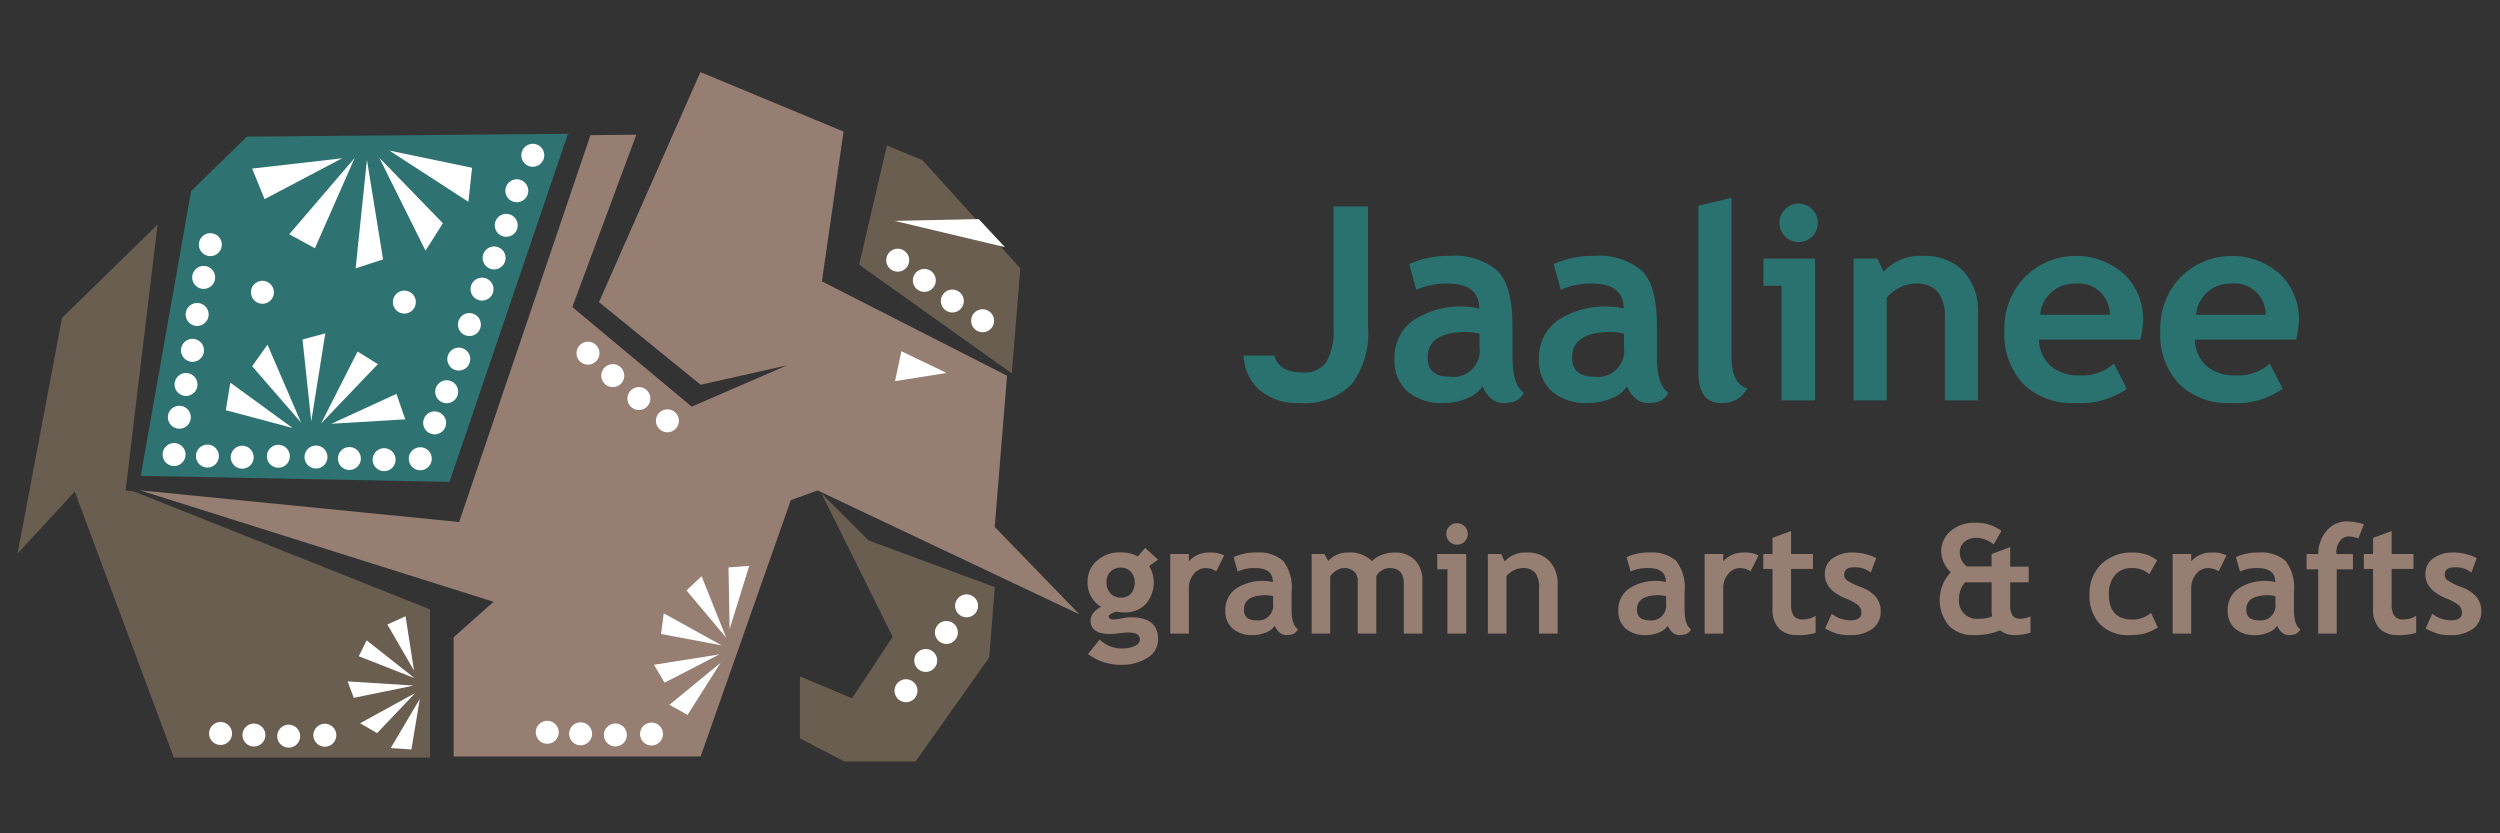 <svg id="Layer_1" data-name="Layer 1" xmlns="http://www.w3.org/2000/svg" width="180" height="60" viewBox="0 0 180 60">
  <rect x="0" y="0" width="180" height="60" fill="#333333" stroke="none"/>
  <defs>
    <style>
      .cls-1 {
        fill: #2e7371;
      }

      .cls-2 {
        fill: #967e72;
      }

      .cls-3 {
        fill: #6a5e50;
      }

      .cls-4 {
        fill: #fff;
      }

      .cls-5 {
        fill: #2a7270;
      }
    </style>
  </defs>
  <title>jalinee_180X60</title>
  <g id="Elephant">
    <polyline class="cls-1" points="10.132 34.262 32.364 34.696 40.876 9.685 41.011 9.632 17.777 9.838 13.76 13.758 10.132 34.262"/>
    <path class="cls-2" d="M9.527,35.374l.055.006-.2-.064Zm0,0"/>
    <polyline class="cls-3" points="11.344 16.173 4.468 22.885 1.267 39.851 5.383 35.391 12.517 54.546 30.96 54.546 30.96 43.876 9.619 35.376 9.041 35.318 11.344 16.173"/>
    <polyline class="cls-2" points="77.721 44.236 71.618 37.938 72.508 27.053 59.177 20.258 60.736 9.474 50.429 5.191 43.127 21.755 50.445 27.702 56.664 26.304 49.803 29.278 41.207 22.106 45.815 9.7 42.513 9.73 33.059 37.584 10.07 35.302 35.538 43.329 32.663 45.881 32.663 54.467 50.445 54.467 56.938 36.013 58.859 35.312 58.851 35.304 77.721 44.236"/>
    <polyline class="cls-3" points="59.152 35.53 64.273 45.852 61.346 50.276 57.595 48.702 57.595 53.161 60.796 54.825 65.918 54.825 71.224 47.339 71.627 42.271 62.531 38.91 59.152 35.53"/>
    <polyline class="cls-3" points="61.859 19.06 72.847 26.88 73.465 19.324 66.421 11.54 63.858 10.475 61.859 19.06"/>
    <path class="cls-4" d="M65.462,18.733a.826.826,0,1,1-.825-.825.825.825,0,0,1,.825.825"/>
    <path class="cls-4" d="M67.377,20.189a.825.825,0,1,1-.825-.827.825.825,0,0,1,.825.827"/>
    <path class="cls-4" d="M69.393,21.674a.825.825,0,1,1-.825-.825.826.826,0,0,1,.825.825"/>
    <path class="cls-4" d="M71.574,23.093a.826.826,0,1,1-.825-.825.825.825,0,0,1,.825.825"/>
    <path class="cls-4" d="M13.214,32.259a.825.825,0,1,1-1.149-.212.824.824,0,0,1,1.149.212"/>
    <path class="cls-4" d="M15.614,32.37a.825.825,0,1,1-1.147-.212.826.826,0,0,1,1.147.212"/>
    <path class="cls-4" d="M18.119,32.451A.825.825,0,1,1,16.97,32.24a.825.825,0,0,1,1.149.212"/>
    <path class="cls-4" d="M20.721,32.382a.825.825,0,1,1-1.149-.21.828.828,0,0,1,1.149.21"/>
    <path class="cls-4" d="M16.561,52.342a.826.826,0,1,1-1.149-.21.828.828,0,0,1,1.149.21"/>
    <path class="cls-4" d="M18.962,52.456a.825.825,0,1,1-1.147-.212.828.828,0,0,1,1.147.212"/>
    <path class="cls-4" d="M21.465,52.535a.825.825,0,1,1-1.147-.212.824.824,0,0,1,1.147.212"/>
    <path class="cls-4" d="M24.069,52.468a.826.826,0,1,1-1.149-.212.826.826,0,0,1,1.149.212"/>
    <path class="cls-4" d="M40.081,52.255a.826.826,0,1,1-1.147-.209.827.827,0,0,1,1.147.209"/>
    <path class="cls-4" d="M42.484,52.368a.825.825,0,1,1-1.147-.213.826.826,0,0,1,1.147.213"/>
    <path class="cls-4" d="M44.986,52.448a.825.825,0,1,1-1.147-.21.823.823,0,0,1,1.147.21"/>
    <path class="cls-4" d="M47.588,52.38a.825.825,0,1,1-1.147-.21.827.827,0,0,1,1.147.21"/>
    <path class="cls-4" d="M43.157,25.5a.825.825,0,1,1-.751-.892.824.824,0,0,1,.751.892"/>
    <path class="cls-4" d="M44.943,27.113a.826.826,0,1,1-.752-.891.824.824,0,0,1,.752.891"/>
    <path class="cls-4" d="M46.823,28.764a.825.825,0,1,1-.752-.891.825.825,0,0,1,.752.891"/>
    <path class="cls-4" d="M48.877,30.366a.826.826,0,1,1-.754-.891.83.83,0,0,1,.754.891"/>
    <path class="cls-4" d="M23.43,32.436a.826.826,0,1,1-1.147-.21.825.825,0,0,1,1.147.21"/>
    <path class="cls-4" d="M25.833,32.545a.824.824,0,1,1-1.146-.21.824.824,0,0,1,1.146.21"/>
    <path class="cls-4" d="M28.335,32.627a.825.825,0,1,1-1.147-.21.823.823,0,0,1,1.147.21"/>
    <path class="cls-4" d="M30.939,32.559a.827.827,0,1,1-1.149-.21.83.83,0,0,1,1.149.21"/>
    <path class="cls-4" d="M12.555,29.297a.825.825,0,1,1-.386,1.102.824.824,0,0,1,.386-1.102"/>
    <path class="cls-4" d="M13.035,26.939a.825.825,0,1,1-.386,1.1.828.828,0,0,1,.386-1.1"/>
    <path class="cls-4" d="M13.501,24.48a.826.826,0,1,1-.386,1.102.822.822,0,0,1,.386-1.102"/>
    <path class="cls-4" d="M13.835,21.899a.826.826,0,1,1-.384,1.101.826.826,0,0,1,.384-1.101"/>
    <path class="cls-4" d="M18.537,20.302a.825.825,0,1,1-.386,1.102.827.827,0,0,1,.386-1.102"/>
    <path class="cls-4" d="M28.756,21.006A.826.826,0,1,1,28.37,22.11a.826.826,0,0,1,.386-1.103"/>
    <path class="cls-4" d="M14.305,19.229a.826.826,0,1,1-.386,1.101.824.824,0,0,1,.386-1.101"/>
    <path class="cls-4" d="M14.787,16.871a.825.825,0,1,1-.386,1.1.823.823,0,0,1,.386-1.1"/>
    <path class="cls-4" d="M31.067,29.654a.825.825,0,1,1-.566,1.022.824.824,0,0,1,.566-1.022"/>
    <path class="cls-4" d="M31.934,27.411a.825.825,0,1,1-.566,1.02.826.826,0,0,1,.566-1.02"/>
    <path class="cls-4" d="M32.806,25.062a.825.825,0,1,1-.566,1.021.825.825,0,0,1,.566-1.021"/>
    <path class="cls-4" d="M33.569,22.574a.826.826,0,1,1-.566,1.023.83.83,0,0,1,.566-1.023"/>
    <path class="cls-4" d="M34.48,20.024a.825.825,0,1,1-.566,1.02.823.823,0,0,1,.566-1.02"/>
    <path class="cls-4" d="M35.349,17.779a.825.825,0,1,1-.565,1.02.823.823,0,0,1,.565-1.02"/>
    <path class="cls-4" d="M36.22,15.432a.825.825,0,1,1-.563,1.02.822.822,0,0,1,.563-1.02"/>
    <path class="cls-4" d="M36.982,12.941a.826.826,0,1,1-.565,1.023.83.83,0,0,1,.565-1.023"/>
    <path class="cls-4" d="M38.134,10.386a.826.826,0,1,1-.566,1.023.826.826,0,0,1,.566-1.023"/>
    <path class="cls-4" d="M69.593,44.445a.825.825,0,1,1,.826-.825.825.825,0,0,1-.826.825"/>
    <path class="cls-4" d="M68.141,46.364a.826.826,0,1,1,.825-.826.827.827,0,0,1-.825.826"/>
    <path class="cls-4" d="M66.654,48.379a.825.825,0,1,1,.823-.825.825.825,0,0,1-.823.825"/>
    <path class="cls-4" d="M65.233,50.559a.826.826,0,1,1,.825-.825.826.826,0,0,1-.825.825"/>
    <path class="cls-4" d="M64.899,25.291l3.256,1.562-3.713.587Zm0,0"/>
    <path class="cls-4" d="M70.468,15.775l-6.058.129,7.947,1.89Zm0,0"/>
    <path class="cls-4" d="M52.286,45.913l-1.771-4.428-1.088,1.026Zm0,0"/>
    <path class="cls-4" d="M51.962,46.467l-4.173-2.305-.194,1.485Zm0,0"/>
    <path class="cls-4" d="M51.797,47.115l-4.709.749.76,1.29Zm0,0"/>
    <path class="cls-4" d="M51.883,47.72l-3.685,3.026,1.306.728Zm0,0"/>
    <path class="cls-4" d="M52.532,45.295,53.944,40.74l-1.491.114Zm0,0"/>
    <path class="cls-4" d="M29.847,48.825l-3.449-2.72-.565,1.144Zm0,0"/>
    <path class="cls-4" d="M29.785,49.362,25.03,49.061l.44,1.182Zm0,0"/>
    <path class="cls-4" d="M29.896,49.896l-3.971,2.179,1.226.709Zm0,0"/>
    <path class="cls-4" d="M30.227,50.322l-2.096,3.539,1.491.098Zm0,0"/>
    <path class="cls-4" d="M29.808,48.277,29.2,44.369l-1.309.595Zm0,0"/>
    <path class="cls-4" d="M23.116,30.494l4.091-4.277-1.462-.904Zm0,0"/>
    <path class="cls-4" d="M22.411,30.34,23.42,24.003l-1.639.439Zm0,0"/>
    <path class="cls-4" d="M21.676,30.424l-2.417-5.606-1.105,1.554Zm0,0"/>
    <path class="cls-4" d="M21.06,30.812l-4.477-3.263-.324,1.987Zm0,0"/>
    <path class="cls-4" d="M23.858,30.51l5.319-.318-.633-1.833Zm0,0"/>
    <path class="cls-4" d="M25.541,11.365l-4.715,5.502,1.847,1.008Zm0,0"/>
    <path class="cls-4" d="M26.419,11.505l-.813,7.816,1.975-.646Zm0,0"/>
    <path class="cls-4" d="M27.309,11.356l3.328,6.693,1.25-1.974Zm0,0"/>
    <path class="cls-4" d="M28.034,10.841l5.692,3.69.262-2.45Zm0,0"/>
    <path class="cls-4" d="M24.636,11.395l-6.481.742.893,2.199Zm0,0"/>
  </g>
  <g>
    <path class="cls-5" d="M89.544,25.596h2.212q.316,1.22,2.041,1.22a1.876,1.876,0,0,0,1.721-.791,4.57,4.57,0,0,0,.5-2.402V14.86h2.48v8.685a6.115,6.115,0,0,1-1.183,4.128A4.808,4.808,0,0,1,93.52,29.019a4.187,4.187,0,0,1-2.802-.906A3.434,3.434,0,0,1,89.544,25.596Z"/>
    <path class="cls-5" d="M106.754,27.808a2.305,2.305,0,0,1-1.13.872,4.301,4.301,0,0,1-1.683.339,3.808,3.808,0,0,1-2.594-.825,2.941,2.941,0,0,1-.943-2.34,3.277,3.277,0,0,1,1.33-2.774,6.186,6.186,0,0,1,3.78-1.002,4.18,4.18,0,0,1,.991.143q0-1.802-2.278-1.802a5.055,5.055,0,0,0-2.25.448l-.516-1.85a6.701,6.701,0,0,1,2.928-.591,4.746,4.746,0,0,1,3.423,1.063q1.087,1.063,1.087,4.028v2.183q0,2.04.819,2.565a1.282,1.282,0,0,1-.657.634,2.654,2.654,0,0,1-.83.12,1.324,1.324,0,0,1-.925-.382A1.944,1.944,0,0,1,106.754,27.808Zm-.229-3.785a5.081,5.081,0,0,0-.916-.124q-2.821,0-2.822,1.85,0,1.373,1.593,1.373a1.897,1.897,0,0,0,2.146-2.146Z"/>
    <path class="cls-5" d="M117.156,27.808a2.305,2.305,0,0,1-1.13.872,4.302,4.302,0,0,1-1.683.339,3.808,3.808,0,0,1-2.594-.825,2.941,2.941,0,0,1-.943-2.34,3.277,3.277,0,0,1,1.33-2.774,6.186,6.186,0,0,1,3.78-1.002,4.179,4.179,0,0,1,.991.143q0-1.802-2.278-1.802a5.054,5.054,0,0,0-2.25.448l-.516-1.85a6.701,6.701,0,0,1,2.928-.591,4.746,4.746,0,0,1,3.423,1.063q1.087,1.063,1.087,4.028v2.183q0,2.04.819,2.565a1.282,1.282,0,0,1-.657.634,2.654,2.654,0,0,1-.83.12,1.324,1.324,0,0,1-.925-.382A1.943,1.943,0,0,1,117.156,27.808Zm-.229-3.785a5.081,5.081,0,0,0-.916-.124q-2.821,0-2.822,1.85,0,1.373,1.593,1.373a1.897,1.897,0,0,0,2.146-2.146Z"/>
    <path class="cls-5" d="M122.285,14.812l2.384-.572V25.72q0,1.888,1.125,2.25a1.959,1.959,0,0,1-1.888,1.049q-1.622,0-1.621-2.25Z"/>
    <path class="cls-5" d="M128.273,28.828V20.571h-1.306V18.617h3.718V28.828Zm1.23-14.168a1.384,1.384,0,1,1-.978.405A1.329,1.329,0,0,1,129.503,14.66Z"/>
    <path class="cls-5" d="M140.029,28.828V22.926a2.956,2.956,0,0,0-.501-1.907,2.014,2.014,0,0,0-1.635-.601,2.533,2.533,0,0,0-1.12.295,2.584,2.584,0,0,0-.93.734v7.379H133.46V18.617h1.716l.439.954a3.554,3.554,0,0,1,2.869-1.144,3.81,3.81,0,0,1,2.875,1.091,4.208,4.208,0,0,1,1.054,3.046v6.264Z"/>
    <path class="cls-5" d="M154.102,24.452h-7.294a2.588,2.588,0,0,0,.839,1.897,3.039,3.039,0,0,0,2.078.677,3.362,3.362,0,0,0,2.48-.849l.925,1.821a5.873,5.873,0,0,1-3.757,1.02,4.969,4.969,0,0,1-3.694-1.369,5.179,5.179,0,0,1-1.358-3.818,5.295,5.295,0,0,1,1.492-3.909,5.233,5.233,0,0,1,7.146-.171,4.537,4.537,0,0,1,1.345,3.375A6.707,6.707,0,0,1,154.102,24.452Zm-7.208-1.792h5.015a2.239,2.239,0,0,0-2.478-2.24A2.453,2.453,0,0,0,146.894,22.659Z"/>
    <path class="cls-5" d="M165.324,24.452H158.03a2.588,2.588,0,0,0,.839,1.897,3.04,3.04,0,0,0,2.078.677,3.362,3.362,0,0,0,2.479-.849l.925,1.821a5.873,5.873,0,0,1-3.757,1.02A4.969,4.969,0,0,1,156.9,27.65a5.179,5.179,0,0,1-1.358-3.818,5.295,5.295,0,0,1,1.492-3.909,5.233,5.233,0,0,1,7.146-.171,4.537,4.537,0,0,1,1.345,3.375A6.707,6.707,0,0,1,165.324,24.452Zm-7.208-1.792h5.015a2.239,2.239,0,0,0-2.479-2.24A2.453,2.453,0,0,0,158.116,22.659Z"/>
  </g>
  <g>
    <path class="cls-2" d="M78.332,47.092l.845-1.044A2.257,2.257,0,0,0,80.74,46.69a2.314,2.314,0,0,0,.953-.171q.374-.171.374-.472,0-.508-.83-.508a5.996,5.996,0,0,0-.668.054,6.216,6.216,0,0,1-.669.053q-1.381,0-1.381-.989a.858.858,0,0,1,.23-.557,1.42,1.42,0,0,1,.535-.401,2.03,2.03,0,0,1-.979-1.804A1.953,1.953,0,0,1,78.98,40.373a2.4,2.4,0,0,1,1.659-.602,2.626,2.626,0,0,1,1.29.289l.524-.61.926.84-.637.466a2.326,2.326,0,0,1-.265,2.753,2.062,2.062,0,0,1-1.506.586,3.742,3.742,0,0,1-.385-.026l-.219-.032a1.433,1.433,0,0,0-.286.115c-.166.076-.249.156-.249.238q0,.214.369.214a3.172,3.172,0,0,0,.557-.08,3.384,3.384,0,0,1,.669-.08q1.953,0,1.953,1.567a1.536,1.536,0,0,1-.781,1.362,3.456,3.456,0,0,1-1.884.494A3.949,3.949,0,0,1,78.332,47.092Zm1.337-5.19a1.161,1.161,0,0,0,.281.815.97.97,0,0,0,.757.308.914.914,0,0,0,.733-.299,1.226,1.226,0,0,0,.257-.824,1.043,1.043,0,0,0-.276-.733.928.928,0,0,0-.714-.3.991.991,0,0,0-1.038,1.033Z"/>
    <path class="cls-2" d="M87.573,41.136a1.41,1.41,0,0,0-.787-.235,1.069,1.069,0,0,0-.827.423,1.537,1.537,0,0,0-.361,1.033V45.62H84.261V39.89h1.338v.524a1.901,1.901,0,0,1,1.493-.632,2.133,2.133,0,0,1,1.049.209Z"/>
    <path class="cls-2" d="M91.789,45.048a1.296,1.296,0,0,1-.634.489,2.408,2.408,0,0,1-.944.19,2.138,2.138,0,0,1-1.456-.463,1.653,1.653,0,0,1-.53-1.314,1.839,1.839,0,0,1,.747-1.557,3.47,3.47,0,0,1,2.122-.562,2.33,2.33,0,0,1,.557.08q0-1.012-1.279-1.012a2.831,2.831,0,0,0-1.263.252l-.289-1.038a3.751,3.751,0,0,1,1.643-.332,2.662,2.662,0,0,1,1.92.597,3.165,3.165,0,0,1,.61,2.261v1.226q0,1.146.461,1.44a.725.725,0,0,1-.37.355,1.476,1.476,0,0,1-.465.067.745.745,0,0,1-.52-.215A1.106,1.106,0,0,1,91.789,45.048Zm-.128-2.125a2.884,2.884,0,0,0-.514-.069q-1.584,0-1.584,1.038,0,.771.893.77a1.064,1.064,0,0,0,1.204-1.204Z"/>
    <path class="cls-2" d="M101.073,45.62V42.029q0-1.128-1.011-1.129a1.06,1.06,0,0,0-.578.177,1.033,1.033,0,0,0-.391.406V45.62H97.756V41.821a.883.883,0,0,0-.263-.672,1.03,1.03,0,0,0-.738-.249,1.043,1.043,0,0,0-.548.188,1.27,1.27,0,0,0-.431.412v4.12H94.439V39.89h.92l.273.503a1.857,1.857,0,0,1,1.44-.61,2.232,2.232,0,0,1,1.717.621,1.722,1.722,0,0,1,.701-.452,2.527,2.527,0,0,1,.899-.169,1.979,1.979,0,0,1,1.49.549,2.071,2.071,0,0,1,.532,1.506V45.62Z"/>
    <path class="cls-2" d="M104.215,45.62V40.986h-.733V39.89h2.087v5.73Zm.691-7.951a.775.775,0,1,1-.549.227A.746.746,0,0,1,104.905,37.669Z"/>
    <path class="cls-2" d="M110.812,45.62V42.308a1.66,1.66,0,0,0-.281-1.07,1.13,1.13,0,0,0-.917-.337,1.612,1.612,0,0,0-1.15.578V45.62H107.126V39.89h.963l.246.534a1.997,1.997,0,0,1,1.61-.642,2.136,2.136,0,0,1,1.613.612,2.361,2.361,0,0,1,.592,1.71V45.62Z"/>
    <path class="cls-2" d="M120.085,45.048a1.296,1.296,0,0,1-.634.489,2.409,2.409,0,0,1-.944.19,2.134,2.134,0,0,1-1.455-.463,1.651,1.651,0,0,1-.53-1.314,1.838,1.838,0,0,1,.747-1.557,3.466,3.466,0,0,1,2.121-.562,2.33,2.33,0,0,1,.557.08q0-1.012-1.279-1.012a2.831,2.831,0,0,0-1.263.252l-.289-1.038a3.756,3.756,0,0,1,1.644-.332,2.664,2.664,0,0,1,1.921.597,3.17,3.17,0,0,1,.609,2.261v1.226q0,1.146.461,1.44a.725.725,0,0,1-.37.355,1.472,1.472,0,0,1-.465.067.745.745,0,0,1-.52-.215A1.097,1.097,0,0,1,120.085,45.048Zm-.128-2.125a2.884,2.884,0,0,0-.514-.069q-1.584,0-1.584,1.038,0,.771.893.77a1.064,1.064,0,0,0,1.204-1.204Z"/>
    <path class="cls-2" d="M126.046,41.136A1.407,1.407,0,0,0,125.26,40.9a1.07,1.07,0,0,0-.827.423,1.539,1.539,0,0,0-.36,1.033V45.62h-1.338V39.89h1.338v.524a1.899,1.899,0,0,1,1.492-.632,2.13,2.13,0,0,1,1.049.209Z"/>
    <path class="cls-2" d="M127.62,40.965h-.664V39.89h.664V38.723l1.338-.492V39.89h1.573v1.075H128.958v2.51a1.482,1.482,0,0,0,.192.869.795.795,0,0,0,.674.254,1.66,1.66,0,0,0,.899-.262v1.23a4.247,4.247,0,0,1-1.327.161,1.733,1.733,0,0,1-1.316-.484,1.924,1.924,0,0,1-.46-1.378Z"/>
    <path class="cls-2" d="M131.408,45.251l.477-1.065a2.118,2.118,0,0,0,1.353.476q.781,0,.781-.557a.684.684,0,0,0-.235-.535,3.63,3.63,0,0,0-.915-.492q-1.482-.615-1.482-1.723a1.353,1.353,0,0,1,.567-1.158,2.394,2.394,0,0,1,1.45-.415,3.643,3.643,0,0,1,1.68.401l-.385,1.038a1.82,1.82,0,0,0-1.22-.375q-.702,0-.701.557a.501.501,0,0,0,.23.397,4.8,4.8,0,0,0,.985.474,2.515,2.515,0,0,1,1.086.72,1.605,1.605,0,0,1,.332,1.021,1.498,1.498,0,0,1-.592,1.255,2.563,2.563,0,0,1-1.607.458,3.625,3.625,0,0,1-.918-.094A4.519,4.519,0,0,1,131.408,45.251Z"/>
    <path class="cls-2" d="M144.01,45.385a4.673,4.673,0,0,1-1.851.343,2.419,2.419,0,0,1-1.85-.69A2.913,2.913,0,0,1,140.457,41.2a2.118,2.118,0,0,1-.69-1.498,1.901,1.901,0,0,1,.666-1.456,2.535,2.535,0,0,1,1.769-.605,3.009,3.009,0,0,1,1.905.583l-.567.975a2.123,2.123,0,0,0-1.172-.476,1.363,1.363,0,0,0-.934.292,1,1,0,0,0-.329.789,1.214,1.214,0,0,0,.514.98h1.776V39.89l1.338-.498v1.407h1.333v1.129h-1.333v1.547a1.522,1.522,0,0,0,.166.843.643.643,0,0,0,.557.228,1.791,1.791,0,0,0,.738-.166v1.172a3.958,3.958,0,0,1-1.198.177A1.652,1.652,0,0,1,144.01,45.385Zm-.615-1.53V41.928H141.48a1.786,1.786,0,0,0-.429,1.167,1.292,1.292,0,0,0,1.472,1.45,1.985,1.985,0,0,0,.91-.172A2.842,2.842,0,0,1,143.394,43.855Z"/>
    <path class="cls-2" d="M155.316,40.344l-.572,1.001a1.764,1.764,0,0,0-1.263-.444,1.512,1.512,0,0,0-1.201.506,2.054,2.054,0,0,0-.441,1.399q0,1.803,1.718,1.803a1.94,1.94,0,0,0,1.311-.492l.492,1.055a3.406,3.406,0,0,1-1.02.46,4.804,4.804,0,0,1-1.029.097,2.822,2.822,0,0,1-2.096-.773,2.916,2.916,0,0,1-.767-2.148,2.951,2.951,0,0,1,.84-2.188,3.108,3.108,0,0,1,2.291-.835A2.791,2.791,0,0,1,155.316,40.344Z"/>
    <path class="cls-2" d="M159.741,41.136a1.407,1.407,0,0,0-.786-.235,1.07,1.07,0,0,0-.827.423,1.539,1.539,0,0,0-.36,1.033V45.62H156.43V39.89h1.338v.524a1.899,1.899,0,0,1,1.492-.632,2.13,2.13,0,0,1,1.049.209Z"/>
    <path class="cls-2" d="M163.958,45.048a1.296,1.296,0,0,1-.634.489,2.409,2.409,0,0,1-.944.19,2.135,2.135,0,0,1-1.455-.463,1.652,1.652,0,0,1-.53-1.314,1.838,1.838,0,0,1,.747-1.557,3.466,3.466,0,0,1,2.121-.562,2.329,2.329,0,0,1,.557.08q0-1.012-1.279-1.012a2.831,2.831,0,0,0-1.263.252l-.289-1.038a3.755,3.755,0,0,1,1.643-.332,2.664,2.664,0,0,1,1.921.597,3.17,3.17,0,0,1,.609,2.261v1.226q0,1.146.461,1.44a.725.725,0,0,1-.37.355,1.47,1.47,0,0,1-.465.067.745.745,0,0,1-.519-.215A1.096,1.096,0,0,1,163.958,45.048Zm-.128-2.125a2.884,2.884,0,0,0-.514-.069q-1.583,0-1.584,1.038,0,.771.894.77A1.064,1.064,0,0,0,163.83,43.458Z"/>
    <path class="cls-2" d="M169.802,38.766a2.349,2.349,0,0,0-.674-.144.803.803,0,0,0-.645.326,1.232,1.232,0,0,0-.265.803c0,.047.002.093.006.14h1.188v1.102h-1.167V45.62h-1.337V40.991h-.835V39.89h.84a2.62,2.62,0,0,1,.623-1.702,1.925,1.925,0,0,1,1.501-.647,4.091,4.091,0,0,1,1.161.209Z"/>
    <path class="cls-2" d="M170.861,40.965h-.664V39.89h.664V38.723l1.338-.492V39.89h1.573v1.075h-1.573v2.51a1.482,1.482,0,0,0,.192.869.795.795,0,0,0,.674.254,1.66,1.66,0,0,0,.899-.262v1.23a4.247,4.247,0,0,1-1.327.161,1.733,1.733,0,0,1-1.316-.484,1.924,1.924,0,0,1-.46-1.378Z"/>
    <path class="cls-2" d="M174.649,45.251l.477-1.065a2.118,2.118,0,0,0,1.353.476q.781,0,.781-.557a.684.684,0,0,0-.235-.535,3.631,3.631,0,0,0-.915-.492q-1.482-.615-1.482-1.723a1.353,1.353,0,0,1,.567-1.158,2.394,2.394,0,0,1,1.45-.415,3.643,3.643,0,0,1,1.68.401l-.385,1.038a1.82,1.82,0,0,0-1.22-.375q-.702,0-.701.557a.501.501,0,0,0,.23.397,4.8,4.8,0,0,0,.985.474,2.515,2.515,0,0,1,1.086.72,1.605,1.605,0,0,1,.332,1.021,1.498,1.498,0,0,1-.592,1.255,2.563,2.563,0,0,1-1.607.458,3.624,3.624,0,0,1-.918-.094A4.516,4.516,0,0,1,174.649,45.251Z"/>
  </g>
</svg>
